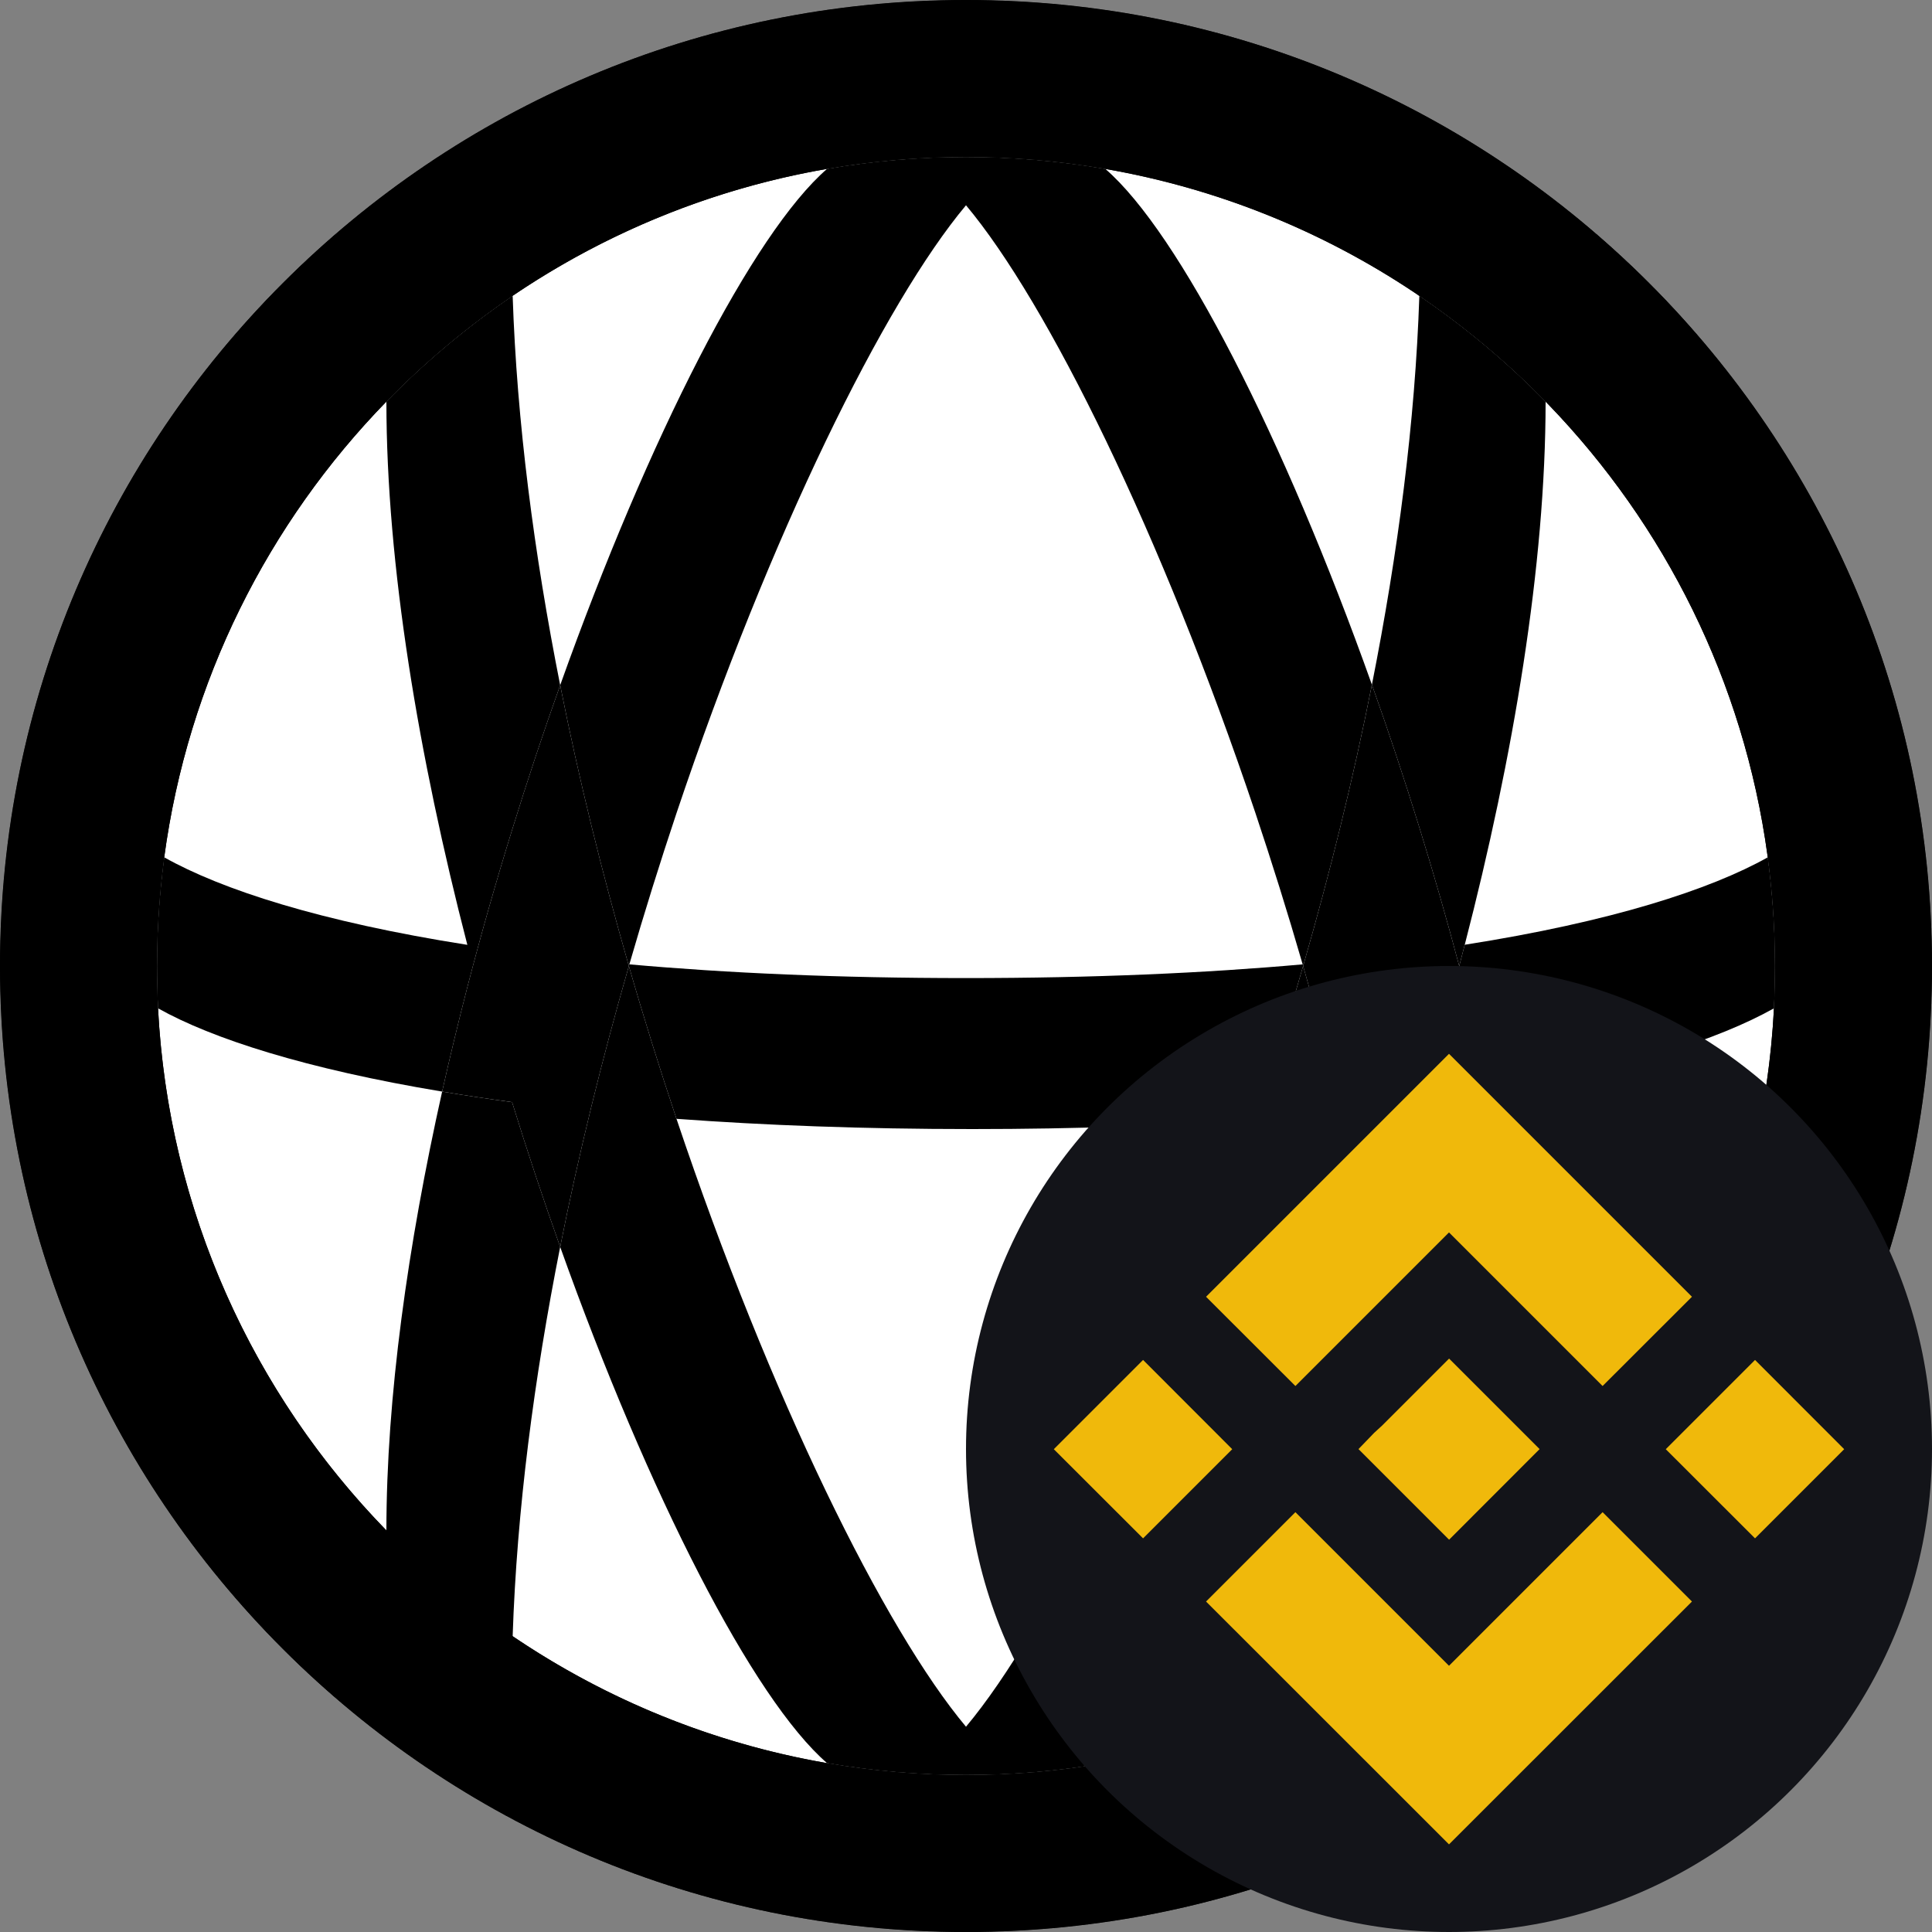 <svg width="20" height="20" viewBox="0 0 20 20" fill="none" xmlns="http://www.w3.org/2000/svg">
<rect x="0" y="0" width="20" height="20" fill="#808080" stroke="none"/>
<circle cx="10" cy="10" r="10" fill="white"/>
<path fill-rule="evenodd" clip-rule="evenodd" d="M10 18.375C10.492 18.375 10.974 18.333 11.443 18.251C11.454 18.249 11.464 18.247 11.475 18.246C12.63 18.04 13.704 17.598 14.644 16.971C14.651 16.966 14.658 16.961 14.665 16.956C15.16 16.624 15.617 16.24 16.029 15.813C17.482 14.307 18.375 12.258 18.375 10C18.375 9.611 18.349 9.229 18.297 8.855C18.051 7.053 17.232 5.434 16.03 4.188C15.611 3.754 15.146 3.365 14.643 3.029C13.688 2.391 12.595 1.945 11.417 1.744C10.957 1.666 10.483 1.625 10 1.625C8.261 1.625 6.646 2.155 5.307 3.062C4.835 3.383 4.397 3.75 4 4.157C2.777 5.413 1.945 7.051 1.7 8.875C1.651 9.243 1.625 9.618 1.625 10C1.625 12.326 2.573 14.431 4.104 15.948C5.295 17.129 6.839 17.954 8.562 18.252C9.03 18.333 9.51 18.375 10 18.375ZM10 20C15.523 20 20 15.523 20 10C20 4.477 15.523 0 10 0C4.477 0 0 4.477 0 10C0 15.523 4.477 20 10 20Z" fill="black"/>
<path fill-rule="evenodd" clip-rule="evenodd" d="M18.364 10.438C18.371 10.293 18.375 10.147 18.375 10C18.375 9.618 18.349 9.243 18.3 8.875C17.706 9.208 16.682 9.542 15.163 9.78C15.144 9.854 15.125 9.927 15.106 10C14.979 10.478 14.842 10.953 14.698 11.419C14.953 11.386 15.195 11.349 15.426 11.311C16.836 11.075 17.797 10.756 18.364 10.438ZM12.994 11.59C12.123 11.652 11.148 11.688 10.064 11.688C8.933 11.688 7.914 11.649 7.003 11.582C6.831 11.068 6.665 10.539 6.51 10C6.508 9.994 6.506 9.988 6.505 9.982C6.508 9.982 6.511 9.983 6.515 9.983C7.521 10.073 8.679 10.125 10 10.125C11.321 10.125 12.479 10.073 13.485 9.983C13.489 9.983 13.492 9.982 13.495 9.982C13.493 9.988 13.492 9.994 13.49 10C13.334 10.542 13.167 11.074 12.994 11.59Z" fill="black"/>
<path d="M10 1.625C9.51 1.625 9.03 1.667 8.562 1.748C7.796 2.412 6.716 4.522 5.799 7.093C5.993 8.069 6.234 9.041 6.505 9.982C6.508 9.982 6.511 9.983 6.515 9.983C6.669 9.45 6.833 8.926 7.003 8.418C7.972 5.532 9.155 3.133 10 2.125C10.844 3.132 12.026 5.528 12.994 8.41C13.165 8.921 13.33 9.447 13.485 9.983C13.489 9.983 13.492 9.982 13.495 9.982C13.767 9.04 14.008 8.066 14.202 7.088C13.287 4.52 12.209 2.413 11.443 1.749C11.434 1.747 11.426 1.746 11.417 1.744C10.957 1.666 10.483 1.625 10 1.625Z" fill="black"/>
<path d="M5.301 11.409C5.459 11.92 5.626 12.422 5.799 12.908C5.993 11.931 6.234 10.959 6.505 10.018L6.51 10C6.508 9.994 6.506 9.988 6.505 9.982C6.234 9.041 5.993 8.069 5.799 7.093C5.626 7.578 5.459 8.08 5.301 8.592C5.135 9.126 4.98 9.671 4.838 10.219C4.745 10.579 4.658 10.94 4.577 11.3C4.807 11.339 5.048 11.375 5.301 11.409Z" fill="black"/>
<path d="M1.7 8.875C1.651 9.243 1.625 9.618 1.625 10C1.625 10.147 1.629 10.293 1.636 10.438C2.195 10.752 3.168 11.066 4.577 11.3C4.658 10.94 4.745 10.579 4.838 10.219C4.98 9.671 5.135 9.126 5.301 8.592C5.459 8.08 5.626 7.578 5.799 7.093C5.529 5.733 5.35 4.365 5.307 3.062C4.835 3.383 4.397 3.75 4 4.157C4 5.846 4.334 7.833 4.838 9.781C3.318 9.542 2.294 9.209 1.7 8.875Z" fill="black"/>
<path fill-rule="evenodd" clip-rule="evenodd" d="M10 20C15.523 20 20 15.523 20 10C20 4.477 15.523 0 10 0C4.477 0 0 4.477 0 10C0 15.523 4.477 20 10 20ZM1.7 8.875C1.651 9.243 1.625 9.618 1.625 10C1.625 10.147 1.629 10.293 1.636 10.438C1.744 12.537 2.625 14.431 4 15.843C4 14.466 4.222 12.891 4.577 11.3C4.807 11.339 5.048 11.375 5.301 11.409C5.459 11.92 5.626 12.422 5.799 12.908C5.529 14.267 5.35 15.635 5.307 16.938C6.268 17.589 7.372 18.046 8.562 18.252C9.03 18.333 9.51 18.375 10 18.375C10.492 18.375 10.974 18.333 11.443 18.251C11.443 18.251 11.443 18.251 11.443 18.251C11.454 18.249 11.464 18.247 11.475 18.246C12.63 18.04 13.704 17.598 14.644 16.971C14.651 16.966 14.658 16.961 14.665 16.956C15.16 16.624 15.617 16.24 16.029 15.813L16.03 15.812C17.387 14.404 18.256 12.522 18.364 10.438C18.371 10.293 18.375 10.147 18.375 10C18.375 9.618 18.349 9.243 18.3 8.875L18.297 8.855C18.051 7.053 17.232 5.434 16.03 4.188C15.611 3.754 15.146 3.365 14.643 3.029C13.695 2.396 12.61 1.952 11.443 1.749C11.434 1.747 11.426 1.746 11.417 1.744C10.957 1.666 10.483 1.625 10 1.625C9.51 1.625 9.03 1.667 8.562 1.748C7.372 1.954 6.268 2.411 5.307 3.062C4.835 3.383 4.397 3.75 4 4.157C2.777 5.413 1.945 7.051 1.7 8.875Z" fill="black"/>
<path d="M8.562 18.252C9.03 18.333 9.51 18.375 10 18.375C10.492 18.375 10.974 18.333 11.443 18.251C12.209 17.587 13.287 15.48 14.202 12.912C14.008 11.934 13.767 10.96 13.495 10.018L13.49 10C13.334 10.542 13.167 11.074 12.994 11.59C12.026 14.472 10.844 16.868 10 17.875C9.155 16.867 7.972 14.468 7.003 11.582C6.831 11.068 6.665 10.539 6.51 10L6.505 10.018C6.234 10.959 5.993 11.931 5.799 12.908C6.716 15.478 7.796 17.588 8.562 18.252Z" fill="black"/>
<path d="M14.698 11.419C14.842 10.953 14.979 10.478 15.106 10C14.979 9.522 14.842 9.047 14.698 8.581C14.54 8.071 14.374 7.571 14.202 7.088C14.008 8.066 13.767 9.04 13.495 9.982L13.49 10L13.495 10.018C13.767 10.96 14.008 11.934 14.202 12.912C14.374 12.429 14.54 11.929 14.698 11.419Z" fill="black"/>
<path d="M15.426 11.311C15.195 11.349 14.953 11.386 14.698 11.419C14.54 11.929 14.374 12.429 14.202 12.912C14.471 14.27 14.65 15.636 14.693 16.938L14.665 16.956C15.16 16.624 15.617 16.24 16.029 15.813L16 15.843C16 14.469 15.779 12.898 15.426 11.311Z" fill="black"/>
<path d="M16 4.157L16.03 4.188C15.611 3.754 15.146 3.365 14.643 3.029L14.693 3.062C14.65 4.363 14.471 5.73 14.202 7.088C14.374 7.571 14.54 8.071 14.698 8.581C14.842 9.047 14.979 9.522 15.106 10C15.125 9.927 15.144 9.854 15.163 9.78C15.667 7.833 16 5.846 16 4.157Z" fill="black"/>
<circle cx="15" cy="15" r="5" fill="#131419"/>
<path fill-rule="evenodd" clip-rule="evenodd" d="M13.41 14.348L15 12.758L16.59 14.348L17.515 13.424L15 10.909L12.485 13.424L13.41 14.348ZM11.833 14.078L10.909 15.002L11.833 15.925L12.756 15.002L11.833 14.078ZM15 17.244L13.41 15.654L12.485 16.579L15 19.093L17.515 16.579L16.59 15.654L15 17.244ZM18.168 14.078L17.244 15.002L18.168 15.925L19.091 15.002L18.168 14.078ZM15.001 14.064L15.938 15.001L15.001 15.939L14.063 15.001L14.225 14.833L14.309 14.756L15.001 14.064Z" fill="#F0B90B"/>
</svg>
